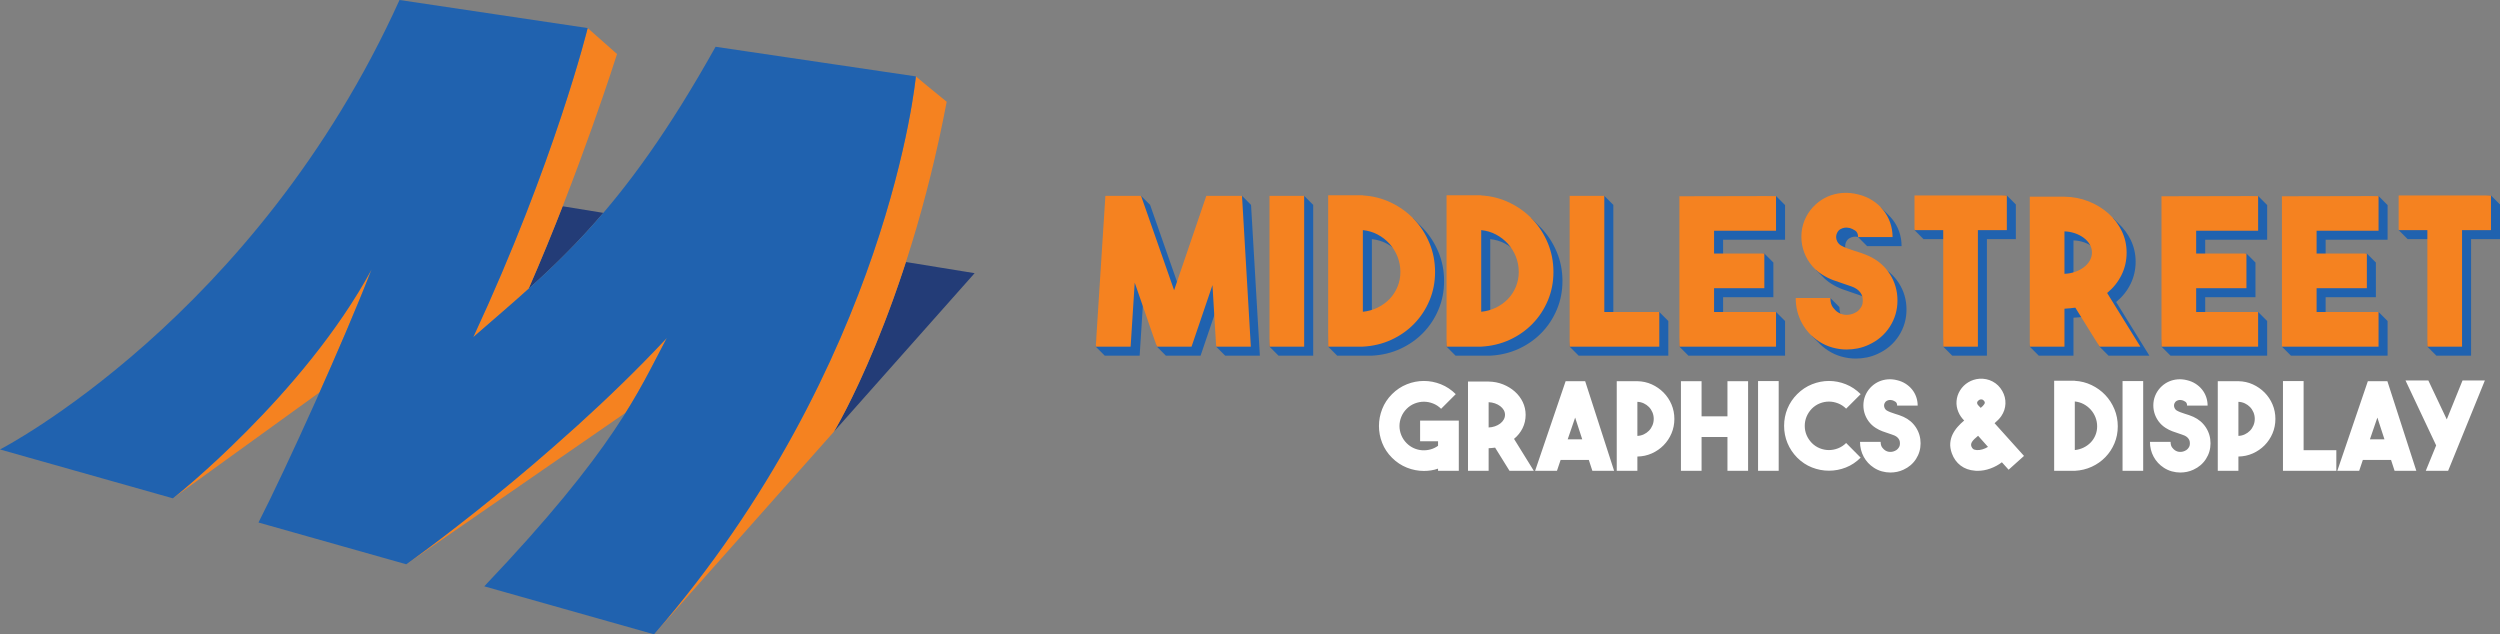 <?xml version="1.0" encoding="UTF-8"?><svg id="Layer_2" xmlns="http://www.w3.org/2000/svg" viewBox="0 0 831.002 210.844"><rect x="0" y="0" width="831.002" height="210.844" fill="#808080" stroke="none"/><defs><style>.cls-1{fill:#2062af;}.cls-1,.cls-2,.cls-3,.cls-4{stroke-width:0px;}.cls-2{fill:#f58220;}.cls-3{fill:#233c77;}.cls-4{fill:#fff;}</style></defs><g id="Art"><path class="cls-3" d="m187.027,68.563l13.52,2.196c-8.449,9.897-16.579,17.801-24.85,25.245,4.09-9.339,7.896-18.656,11.329-27.44Zm90.484,74.567l46.456-52.328-22.842-3.709c-11.797,36.431-23.936,56.399-23.936,56.399l.321-.362Z"/><path class="cls-2" d="m106.241,130.396l-48.775,35.246s43.429-34.226,66.045-76.082c-4.31,11.156-10.72,26.158-17.27,40.835Zm69.457-34.392c17.149-39.161,29.402-78.051,29.402-78.051l-9.76-8.624s-10.797,44.158-38.03,102.745c6.321-5.511,12.391-10.673,18.388-16.07Zm32.293,41.145c6.023-9.634,9.676-17.276,13.664-24.816-38.577,41.31-86.618,75.234-86.618,75.234l54.297-37.527,18.658-12.891Zm96.444-111.746s-8.862,95.209-87.039,185.442l59.795-67.352s24.228-39.809,37.49-109.667c-4.348-3.479-10.246-8.423-10.246-8.423Z"/><path class="cls-1" d="m237.855,15.549c-31.323,56.034-53.677,73.1-80.545,96.525,27.233-58.587,38.03-102.745,38.03-102.745-17.768-2.63-39.181-5.871-62.542-9.329C84.942,105.758,0,149.4,0,149.4l57.465,16.242h0s43.429-34.226,66.045-76.082c-9.315,24.111-28.435,66.184-37.589,84.124h-0l49.115,13.882s48.042-33.924,86.618-75.234c-9.592,18.137-17.197,36.815-60.684,82.564l56.425,15.947c78.177-90.232,87.039-185.442,87.039-185.442l-66.579-9.854Z"/><path class="cls-4" d="m484.908,139.82v16.682h-6.899v-.731c-.758.271-1.535.466-2.333.588-.799.122-1.591.182-2.376.182-1.921,0-3.801-.365-5.642-1.095-1.839-.731-3.491-1.826-4.952-3.287s-2.55-3.105-3.266-4.932c-.719-1.826-1.075-3.699-1.075-5.621s.357-3.803,1.075-5.643c.716-1.839,1.805-3.489,3.266-4.951s3.113-2.558,4.952-3.289c1.84-.731,3.721-1.095,5.642-1.095s3.803.365,5.642,1.095c1.84.731,3.491,1.827,4.952,3.289l-4.87,4.87c-.785-.785-1.678-1.373-2.679-1.765s-2.016-.589-3.044-.589-2.043.197-3.044.589-1.895.98-2.678,1.765c-.786.785-1.381,1.678-1.786,2.679-.406,1-.609,2.015-.609,3.044,0,1.028.203,2.043.609,3.044.406,1,1,1.893,1.786,2.678.703.704,1.494,1.253,2.374,1.644.88.392,1.786.624,2.719.69.934.069,1.86-.02,2.78-.263.92-.244,1.773-.65,2.558-1.218v-1.501h-5.967v-6.86h12.866Zm12.067,8.97c-.353.054-.704.095-1.056.122-.351.028-.717.054-1.097.082v7.509h-6.859v-29.671h6.859c1.706.028,3.302.338,4.791.933,1.488.595,2.793,1.393,3.916,2.391,1.123,1,2.003,2.162,2.639,3.487.636,1.324.954,2.742.954,4.254,0,1.595-.34,3.075-1.015,4.439-.678,1.365-1.624,2.547-2.842,3.546l6.576,10.62h-8.077l-4.789-7.712Zm-2.152-6.697c.732-.026,1.427-.155,2.092-.386.662-.229,1.243-.534,1.745-.913.499-.378.893-.818,1.176-1.319.285-.501.427-1.036.427-1.604s-.141-1.095-.427-1.583c-.283-.486-.676-.92-1.176-1.299-.502-.378-1.083-.683-1.745-.913-.665-.23-1.36-.358-2.092-.386v8.402Zm34.479,14.409l-1.176-3.612h-9.375l-1.218,3.612h-7.265l10.148-29.792h6.493l9.621,29.792h-7.227Zm-8.197-10.472h4.83l-2.354-7.224-2.476,7.224Zm35.458-6.778c0,1.704-.318,3.307-.954,4.809-.637,1.502-1.515,2.821-2.639,3.957s-2.428,2.037-3.916,2.699c-1.489.663-3.085,1.008-4.789,1.036v4.749h-6.86v-29.792h6.86c1.704.028,3.3.379,4.789,1.056,1.488.676,2.793,1.583,3.916,2.719s2.002,2.456,2.639,3.957c.636,1.502.954,3.106.954,4.811Zm-12.298,5.642c.757-.026,1.467-.197,2.13-.51.663-.312,1.238-.719,1.726-1.222.488-.502.873-1.093,1.157-1.772.284-.678.425-1.398.425-2.159,0-.76-.141-1.478-.425-2.159-.284-.678-.67-1.268-1.157-1.772-.488-.502-1.062-.909-1.726-1.222-.663-.312-1.373-.481-2.13-.509v11.324Zm29.942-18.184h6.86v29.792h-6.86v-11.244h-8.605v11.244h-6.859v-29.792h6.859v11.69h8.605v-11.69Zm17.031,29.792h-6.86v-29.832h6.86v29.832Zm16.694-.041c-1.921,0-3.795-.358-5.621-1.075-1.827-.716-3.471-1.806-4.932-3.267-1.407-1.434-2.483-3.051-3.226-4.85-.745-1.8-1.116-3.699-1.116-5.702,0-2.029.371-3.944,1.116-5.743.744-1.8,1.819-3.402,3.226-4.809,1.461-1.461,3.111-2.558,4.952-3.289,1.839-.731,3.714-1.095,5.622-1.095,1.907,0,3.775.365,5.601,1.095s3.471,1.827,4.931,3.289l-4.829,4.829c-.785-.783-1.678-1.373-2.679-1.765s-2.016-.588-3.044-.588-2.036.196-3.023.588c-.988.392-1.875.982-2.66,1.765-.757.786-1.338,1.665-1.745,2.639-.406.974-.608,2.003-.608,3.085s.202,2.103.608,3.064c.407.961.988,1.834,1.745,2.619.785.785,1.671,1.373,2.66,1.765.987.392,1.995.588,3.023.588s2.043-.196,3.044-.588,1.895-.98,2.679-1.765l4.829,4.87c-1.46,1.461-3.098,2.551-4.911,3.267-1.813.717-3.693,1.075-5.642,1.075Zm20.445.609c-.947,0-1.888-.129-2.821-.386-.934-.256-1.821-.655-2.658-1.197-1.461-.947-2.598-2.172-3.41-3.673-.811-1.502-1.217-3.146-1.217-4.932h6.859c0,.813.176,1.441.528,1.888.351.447.662.75.933.913.488.325,1.015.501,1.583.527.568.028,1.123-.081,1.665-.325.378-.161.683-.365.913-.608.23-.244.406-.481.527-.711.123-.23.197-.453.223-.67.028-.217.041-.392.041-.527s-.013-.31-.041-.528c-.026-.215-.1-.447-.223-.69-.122-.243-.297-.48-.527-.71s-.535-.44-.913-.63c-.299-.135-.616-.256-.954-.365s-.698-.23-1.075-.366c-.676-.215-1.381-.46-2.111-.731-.731-.27-1.46-.634-2.191-1.095-.949-.595-1.745-1.34-2.395-2.233-.649-.892-1.116-1.852-1.401-2.882-.284-1.028-.379-2.09-.284-3.185.095-1.097.399-2.144.913-3.146.488-.92,1.097-1.718,1.827-2.394s1.542-1.212,2.435-1.604,1.854-.629,2.882-.711c1.028-.081,2.07.015,3.126.285,1.025.243,1.954.629,2.789,1.156.834.527,1.554,1.164,2.159,1.908.604.744,1.069,1.576,1.391,2.496.322.921.485,1.881.485,2.882h-6.824c0-.622-.197-1.054-.589-1.299-.392-.243-.737-.406-1.035-.486-.055,0-.182-.021-.386-.061-.203-.041-.433-.041-.69,0-.258.04-.522.135-.791.284-.271.148-.488.384-.65.71-.217.433-.258.887-.122,1.36.135.474.406.847.811,1.116.379.217.798.414,1.259.589.46.176.946.345,1.461.507.46.135.925.284,1.398.445.473.163.951.353,1.436.569,1.774.811,3.167,2.002,4.176,3.571,1.008,1.57,1.513,3.315,1.513,5.236,0,1.895-.505,3.625-1.513,5.195-1.009,1.57-2.402,2.76-4.176,3.571-.7.325-1.415.562-2.146.711-.731.148-1.46.223-2.191.223Zm28.979-.568h-.427c-.148,0-.291-.013-.425-.041-1.867-.135-3.464-.703-4.789-1.704-1.327-1.001-2.3-2.354-2.923-4.059-.433-1.218-.609-2.348-.527-3.389.081-1.041.338-2.01.77-2.903.433-.893.988-1.724,1.665-2.496s1.407-1.481,2.192-2.131c-.379-.378-.737-.805-1.075-1.279-.34-.473-.629-1.007-.873-1.603-.486-1.163-.683-2.361-.588-3.592.094-1.23.48-2.401,1.156-3.511.704-1.136,1.617-2.043,2.74-2.719s2.347-1.069,3.673-1.177c1.596-.108,3.071.197,4.425.913,1.352.717,2.421,1.765,3.205,3.146.758,1.327,1.11,2.734,1.056,4.221s-.514,2.868-1.379,4.139c-.299.433-.637.839-1.015,1.218-.379.379-.786.757-1.218,1.136l9.782,10.878-5.114,4.586-2.233-2.476c-1.136.867-2.409,1.556-3.814,2.07-1.408.514-2.829.772-4.262.772Zm.163-11.649c-.947.758-1.604,1.407-1.969,1.949-.366.542-.453,1.069-.264,1.583.136.351.318.629.548.832.23.202.629.332,1.197.384.595.055,1.231-.02,1.908-.223.676-.202,1.299-.48,1.867-.831l-3.287-3.694Zm1.015-12.095h-.082c-.271.026-.493.108-.669.243-.177.136-.318.271-.427.406-.136.217-.19.406-.163.568.026.163.054.271.082.325.053.136.196.325.425.568s.453.474.67.69v.041c.568-.46.961-.865,1.177-1.218.054-.053.115-.168.182-.345.067-.176.02-.399-.141-.67-.055-.053-.163-.168-.325-.345-.163-.176-.406-.263-.731-.263Zm31.13-6.17c1.975.108,3.836.583,5.581,1.42,1.745.839,3.261,1.936,4.546,3.289,1.284,1.353,2.299,2.921,3.044,4.708.744,1.786,1.116,3.694,1.116,5.724,0,2.003-.366,3.875-1.097,5.621s-1.739,3.282-3.024,4.607c-1.284,1.327-2.793,2.389-4.525,3.187s-3.612,1.251-5.642,1.36h-6.86v-29.955h6.86v.041Zm0,23.013c1.056-.107,2.036-.384,2.942-.831s1.691-1.015,2.354-1.706c.663-.69,1.184-1.494,1.563-2.414.378-.92.568-1.895.568-2.923,0-1.056-.19-2.064-.568-3.024-.379-.961-.908-1.813-1.583-2.557-.676-.744-1.461-1.353-2.354-1.827-.893-.473-1.867-.764-2.923-.872v16.153Zm22.729,6.901h-6.86v-29.832h6.86v29.832Zm12.359.568c-.947,0-1.888-.129-2.821-.386-.934-.256-1.821-.655-2.658-1.197-1.461-.947-2.598-2.172-3.41-3.673-.811-1.502-1.217-3.146-1.217-4.932h6.859c0,.813.176,1.441.528,1.888.351.447.662.75.933.913.488.325,1.015.501,1.583.527.568.028,1.123-.081,1.665-.325.378-.161.683-.365.913-.608.23-.244.406-.481.527-.711.123-.23.197-.453.223-.67.028-.217.041-.392.041-.527s-.013-.31-.041-.528c-.026-.215-.1-.447-.223-.69-.122-.243-.297-.48-.527-.71s-.535-.44-.913-.63c-.299-.135-.616-.256-.954-.365s-.698-.23-1.075-.366c-.676-.215-1.381-.46-2.111-.731-.731-.27-1.46-.634-2.191-1.095-.949-.595-1.745-1.34-2.395-2.233-.649-.892-1.116-1.852-1.401-2.882-.284-1.028-.379-2.09-.284-3.185.095-1.097.399-2.144.913-3.146.488-.92,1.097-1.718,1.827-2.394s1.542-1.212,2.435-1.604,1.854-.629,2.882-.711c1.028-.081,2.07.015,3.126.285,1.025.243,1.954.629,2.789,1.156.834.527,1.554,1.164,2.159,1.908.604.744,1.069,1.576,1.391,2.496.322.921.485,1.881.485,2.882h-6.824c0-.622-.197-1.054-.589-1.299-.392-.243-.737-.406-1.035-.486-.055,0-.182-.021-.386-.061-.203-.041-.433-.041-.69,0-.258.04-.522.135-.791.284-.271.148-.488.384-.65.71-.217.433-.258.887-.122,1.36.135.474.406.847.811,1.116.379.217.798.414,1.259.589.46.176.946.345,1.461.507.46.135.925.284,1.398.445.473.163.951.353,1.436.569,1.774.811,3.167,2.002,4.176,3.571,1.008,1.57,1.513,3.315,1.513,5.236,0,1.895-.505,3.625-1.513,5.195-1.009,1.57-2.402,2.76-4.176,3.571-.7.325-1.415.562-2.146.711-.731.148-1.46.223-2.191.223Zm31.593-17.818c0,1.704-.318,3.307-.954,4.809-.637,1.502-1.515,2.821-2.639,3.957s-2.428,2.037-3.916,2.699c-1.489.663-3.085,1.008-4.789,1.036v4.749h-6.86v-29.792h6.86c1.704.028,3.3.379,4.789,1.056,1.488.676,2.793,1.583,3.916,2.719s2.002,2.456,2.639,3.957c.636,1.502.954,3.106.954,4.811Zm-12.298,5.642c.757-.026,1.467-.197,2.13-.51.663-.312,1.238-.719,1.726-1.222.488-.502.873-1.093,1.157-1.772.284-.678.425-1.398.425-2.159,0-.76-.141-1.478-.425-2.159-.284-.678-.67-1.268-1.157-1.772-.488-.502-1.062-.909-1.726-1.222-.663-.312-1.373-.481-2.13-.509v11.324Zm32.551,11.608h-17.738v-29.832h6.86v22.972h10.878v6.86Zm19.364,0l-1.176-3.612h-9.377l-1.217,3.612h-7.265l10.147-29.792h6.494l9.62,29.792h-7.226Zm-8.198-10.472h4.83l-2.354-7.224-2.476,7.224Zm18.565,10.472l3.45-8.443-10.187-21.593h7.589l6.129,12.948,5.236-12.948h7.428l-12.217,30.036h-7.428Z"/><path class="cls-1" d="m415.848,68.105l2.932,50.121h-11.525l-3.002-3.002,1.775-17.455-6.956,20.458h-11.525l-3.002-3.002-4.363-18.274-1.362,21.276h-11.593l-3.002-3.002,6.207-47.119,8.863-3.002,3.002,3.002,10.98,31.368,10.707-31.368,8.863-3.002,3.002,3.002Zm9.137,0l-3.002,47.119,3.002,3.002h11.525v-50.121l-3.002-3.002-8.522,3.002Zm111.289,38.596v-38.596l-3.002-3.002-8.522,3.002-3.002,47.119,3.002,3.002h29.8v-11.525l-3.002-3.002-15.273,3.002Zm24.96-38.461l-3.002,46.983,3.002,3.002h32.118v-11.525l-3.002-3.002-17.591,3.002v-7.91h16.708v-11.525l-3.002-3.002-13.705,3.002v-7.571h20.593v-11.525l-3.002-3.002-29.115,3.071Zm78.148-.272l-3.002,8.522,3.002,3.002h9.546l-3.002,35.731,3.002,3.002h11.525v-38.733h9.616v-11.525l-3.002-3.002-27.684,3.002Zm82.103.272l-3.002,46.983,3.002,3.002h32.118v-11.525l-3.002-3.002-17.591,3.002v-7.91h16.708v-11.525l-3.002-3.002-13.705,3.002v-7.571h20.593v-11.525l-3.002-3.002-29.115,3.071Zm40.029,0l-3.002,46.983,3.002,3.002h32.118v-11.525l-3.002-3.002-17.59,3.002v-7.91h16.708v-11.525l-3.002-3.002-13.705,3.002v-7.571h20.593v-11.525l-3.002-3.002-29.115,3.071Zm66.486-3.274l-27.684,3.002-3.002,8.522,3.002,3.002h9.546l-3.002,35.731,3.002,3.002h11.525v-38.733h9.616v-11.525l-3.002-3.002Zm-349.857,18.823c1.25,3.001,1.874,6.205,1.874,9.614,0,3.366-.613,6.513-1.84,9.445-1.227,2.932-2.923,5.514-5.08,7.74-2.161,2.228-4.696,4.013-7.605,5.352-2.909,1.341-6.068,2.104-9.477,2.285h-11.525l-3.002-3.002,3.002-47.324h11.525v.068c3.316.183,6.444.978,9.377,2.386,1.271.611,2.469,1.303,3.594,2.076.142.097.277.202.417.302l.211-.282,2.809,2.812-.008.002c.207.203.415.404.615.614,2.158,2.274,3.862,4.911,5.114,7.911Zm-9.651,9.614c0-1.773-.318-3.465-.953-5.08-.637-1.613-1.524-3.044-2.66-4.296-1.138-1.25-2.454-2.272-3.956-3.069-1.499-.793-3.138-1.282-4.909-1.465v27.14c1.771-.181,3.419-.647,4.943-1.398,1.522-.75,2.841-1.705,3.956-2.864,1.113-1.159,1.988-2.512,2.626-4.057.636-1.545.953-3.181.953-4.911Zm48.996-9.614c1.25,3.001,1.874,6.205,1.874,9.614,0,3.366-.613,6.513-1.84,9.445-1.227,2.932-2.923,5.514-5.08,7.74-2.161,2.228-4.696,4.013-7.605,5.352-2.909,1.341-6.068,2.104-9.477,2.285h-11.525l-3.002-3.002,3.002-47.324h11.525v.068c3.316.183,6.444.978,9.377,2.386,1.271.611,2.469,1.303,3.594,2.076.142.097.277.202.417.302l.211-.282 0.0 0v-0l.233.233,2.53,2.532-0.0 0.0.046.047-.008.002c.207.203.415.404.615.614,2.158,2.274,3.862,4.911,5.114,7.911Zm-9.651,9.614c0-1.773-.318-3.465-.953-5.08-.637-1.613-1.524-3.044-2.66-4.296-1.138-1.25-2.454-2.272-3.956-3.069-1.499-.793-3.138-1.282-4.909-1.465v27.14c1.771-.181,3.419-.647,4.943-1.398,1.522-.75,2.841-1.705,3.956-2.864,1.113-1.159,1.988-2.512,2.626-4.057.636-1.545.953-3.181.953-4.911Zm116.325-5.318c-.814-.363-1.617-.683-2.411-.955-.795-.272-1.579-.521-2.352-.75-.864-.274-1.682-.557-2.454-.852-.774-.295-1.478-.624-2.114-.989-.681-.455-1.138-1.079-1.364-1.876-.228-.793-.16-1.556.205-2.283.272-.546.636-.944,1.09-1.193s.898-.409,1.33-.478.818-.068,1.159,0c.341.068.64.143.64.143l-.267-.044,3.002,3.002h11.466c0-1.68-.27-3.295-.812-4.84-.542-1.545-1.322-2.943-2.34-4.194-.364-.448-.761-.864-1.175-1.265l.018.001-2.716-2.716.129.707c-1.371-.85-2.892-1.478-4.569-1.876-1.773-.455-3.524-.615-5.25-.478-1.73.137-3.343.535-4.842,1.193-1.499.66-2.864,1.558-4.091,2.694-1.229,1.136-2.251,2.477-3.069,4.022-.864,1.684-1.376,3.444-1.536,5.286-.16,1.842,0,3.627.478,5.352.377,1.364.951,2.652,1.71,3.872l-.467.093,2.12,2.114.002-.009c.879.965,1.879,1.811,3.011,2.522,1.227.774,2.456,1.387,3.684,1.842,1.227.455,2.409.864,3.545,1.227.637.228,1.239.432,1.808.615.569.181,1.102.386,1.602.613.637.32,1.147.672,1.535,1.058.384.386.681.784.887,1.193.204.409.329.795.375,1.159.044.365.068.66.068.887,0,.228-.025.523-.068.887-.046.363-.171.74-.375,1.124-.205.388-.502.784-.887,1.193-.388.411-.898.752-1.535,1.024-.909.409-1.84.592-2.795.546s-1.842-.341-2.66-.887c-.455-.272-.978-.784-1.568-1.535-.592-.75-.887-1.806-.887-3.17l-3.002-3.002-8.522,3.002c0,3.001.681,5.761,2.045,8.284.186.345.385.679.592,1.007l-.414.168,2.226,2.219.003-.011c.966,1.051,2.073,1.982,3.322,2.791,1.408.909,2.898,1.579,4.466,2.011,1.57.432,3.147.649,4.74.649,1.227,0,2.454-.126,3.682-.375,1.227-.251,2.428-.649,3.604-1.195,2.982-1.362,5.32-3.362,7.015-5.999,1.695-2.637,2.544-5.546,2.544-8.73,0-3.227-.849-6.159-2.544-8.796-1.695-2.637-4.034-4.637-7.015-6.001Zm79.249,12.299l11.047,17.842h-13.57l-3.002-3.002-5.046-9.955c-.59.093-1.182.16-1.771.205-.592.046-1.206.091-1.842.137v12.615h-11.525l-3.002-3.002,3.002-46.846h11.525c2.864.046,5.546.567,8.046,1.566,1.787.714,3.41,1.609,4.884,2.671l.059-.316,2.021,2.013-.006.002c1.705,1.6,3.06,3.433,4.055,5.505,1.067,2.226,1.602,4.608,1.602,7.15,0,2.679-.569,5.164-1.705,7.457-1.136,2.293-2.727,4.279-4.772,5.959Zm-5.046-13.46c0-.953-.24-1.84-.717-2.658-.478-.818-1.136-1.545-1.977-2.182-.843-.637-1.819-1.147-2.932-1.536-1.115-.384-2.285-.601-3.512-.647v14.116c1.227-.046,2.397-.261,3.512-.649,1.113-.384,2.089-.896,2.932-1.534.841-.636,1.499-1.374,1.977-2.217.478-.841.717-1.739.717-2.694Z"/><path class="cls-2" d="m400.981,65.103h11.865l2.932,50.121h-11.525l-1.227-20.458-6.956,20.458h-11.525l-7.365-21.276-1.362,21.276h-11.593l3.204-50.121h11.865l10.98,31.368,10.706-31.368Zm32.527,50.121h-11.525v-50.121h11.525v50.121Zm19.505-50.258c3.316.183,6.444.978,9.377,2.386,2.932,1.41,5.478,3.252,7.637,5.524,2.158,2.274,3.862,4.911,5.114,7.911,1.25,3.001,1.874,6.205,1.874,9.614,0,3.366-.613,6.513-1.84,9.445-1.227,2.932-2.923,5.514-5.08,7.74-2.161,2.228-4.696,4.013-7.605,5.352-2.909,1.341-6.068,2.104-9.477,2.285h-11.525v-50.326h11.525v.069Zm0,38.665c1.771-.181,3.419-.647,4.943-1.398,1.522-.75,2.841-1.705,3.956-2.864,1.113-1.159,1.988-2.512,2.626-4.057.635-1.545.953-3.181.953-4.911,0-1.773-.318-3.465-.953-5.08-.637-1.613-1.524-3.044-2.66-4.296-1.138-1.25-2.454-2.272-3.956-3.069-1.499-.793-3.138-1.282-4.909-1.465v27.14Zm39.346-38.665c3.316.183,6.444.978,9.377,2.386,2.932,1.41,5.478,3.252,7.637,5.524,2.158,2.274,3.862,4.911,5.114,7.911,1.25,3.001,1.874,6.205,1.874,9.614,0,3.366-.613,6.513-1.84,9.445-1.227,2.932-2.923,5.514-5.08,7.74-2.161,2.228-4.696,4.013-7.605,5.352-2.909,1.341-6.068,2.104-9.477,2.285h-11.525v-50.326h11.525v.069Zm0,38.665c1.771-.181,3.419-.647,4.943-1.398,1.522-.75,2.841-1.705,3.956-2.864,1.113-1.159,1.988-2.512,2.626-4.057.635-1.545.953-3.181.953-4.911,0-1.773-.318-3.465-.953-5.08-.637-1.613-1.524-3.044-2.66-4.296-1.138-1.25-2.454-2.272-3.956-3.069-1.499-.793-3.138-1.282-4.909-1.465v27.14Zm59.189,11.593h-29.8v-50.121h11.525v38.596h18.275v11.525Zm38.802-38.53h-20.593v7.571h16.708v11.525h-16.708v7.91h20.593v11.525h-32.118v-49.986l32.118-.069v11.525Zm23.527,39.485c-1.593,0-3.17-.217-4.74-.649-1.568-.432-3.058-1.102-4.466-2.011-2.456-1.591-4.365-3.647-5.729-6.172-1.364-2.523-2.045-5.284-2.045-8.284h11.525c0,1.364.295,2.42.887,3.17.59.752,1.113,1.263,1.568,1.535.818.546,1.705.841,2.66.887.955.046,1.886-.137,2.795-.546.637-.272,1.147-.613,1.535-1.024.384-.409.681-.805.887-1.193.204-.384.329-.761.375-1.125.044-.363.069-.658.069-.887,0-.226-.025-.521-.069-.887-.046-.363-.171-.75-.375-1.159-.205-.409-.502-.807-.887-1.193-.388-.386-.898-.738-1.535-1.058-.5-.226-1.033-.432-1.602-.613-.569-.183-1.17-.386-1.808-.615-1.136-.363-2.317-.772-3.545-1.227-1.227-.455-2.456-1.067-3.684-1.842-1.591-.999-2.932-2.251-4.022-3.75-1.092-1.501-1.876-3.113-2.354-4.842-.478-1.726-.637-3.51-.478-5.352s.672-3.602,1.535-5.286c.818-1.545,1.84-2.886,3.069-4.022,1.227-1.136,2.591-2.034,4.091-2.694,1.499-.658,3.113-1.056,4.842-1.193,1.726-.137,3.476.023,5.25.478,1.724.409,3.286,1.056,4.686,1.943,1.402.887,2.611,1.956,3.627,3.206,1.018,1.25,1.798,2.649,2.34,4.194.542,1.545.812,3.16.812,4.84h-11.466c0-1.045-.329-1.771-.988-2.18-.66-.409-1.241-.683-1.739-.82-.091,0-.308-.032-.649-.101s-.727-.069-1.159,0-.875.228-1.33.478-.818.647-1.09,1.193c-.365.727-.434,1.49-.205,2.283.226.797.683,1.421,1.364,1.876.635.365,1.339.694,2.114.989.772.295,1.591.578,2.454.852.772.228,1.556.478,2.352.75.793.272,1.596.592,2.411.955,2.982,1.364,5.32,3.364,7.015,6.001,1.695,2.637,2.544,5.569,2.544,8.796,0,3.183-.849,6.092-2.544,8.73s-4.034,4.637-7.015,5.999c-1.176.546-2.376.944-3.604,1.195-1.227.249-2.454.375-3.682.375Zm53.19-51.213v11.525h-9.616v38.733h-11.525v-38.733h-9.546v-11.525h30.687Zm22.773,37.301c-.59.093-1.182.16-1.771.205-.592.046-1.206.091-1.842.137v12.615h-11.525v-49.849h11.525c2.864.046,5.546.567,8.047,1.566,2.5.999,4.694,2.338,6.581,4.019,1.886,1.68,3.364,3.632,4.431,5.857,1.067,2.226,1.602,4.608,1.602,7.15,0,2.679-.569,5.164-1.705,7.457-1.136,2.293-2.727,4.279-4.772,5.959l11.047,17.842h-13.57l-8.048-12.957Zm-3.613-11.251c1.227-.046,2.397-.261,3.512-.649,1.113-.384,2.089-.896,2.932-1.534.841-.635,1.499-1.374,1.977-2.217.478-.841.717-1.739.717-2.694,0-.953-.24-1.84-.717-2.658-.478-.818-1.136-1.545-1.977-2.182-.843-.637-1.819-1.147-2.932-1.535-1.115-.384-2.285-.601-3.512-.647v14.116Zm64.374-14.322h-20.593v7.571h16.708v11.525h-16.708v7.91h20.593v11.525h-32.118v-49.986l32.118-.069v11.525Zm40.029,0h-20.593v7.571h16.708v11.525h-16.708v7.91h20.593v11.525h-32.118v-49.986l32.118-.069v11.525Zm37.371-11.728v11.525h-9.616v38.733h-11.525v-38.733h-9.546v-11.525h30.687Z"/></g></svg>